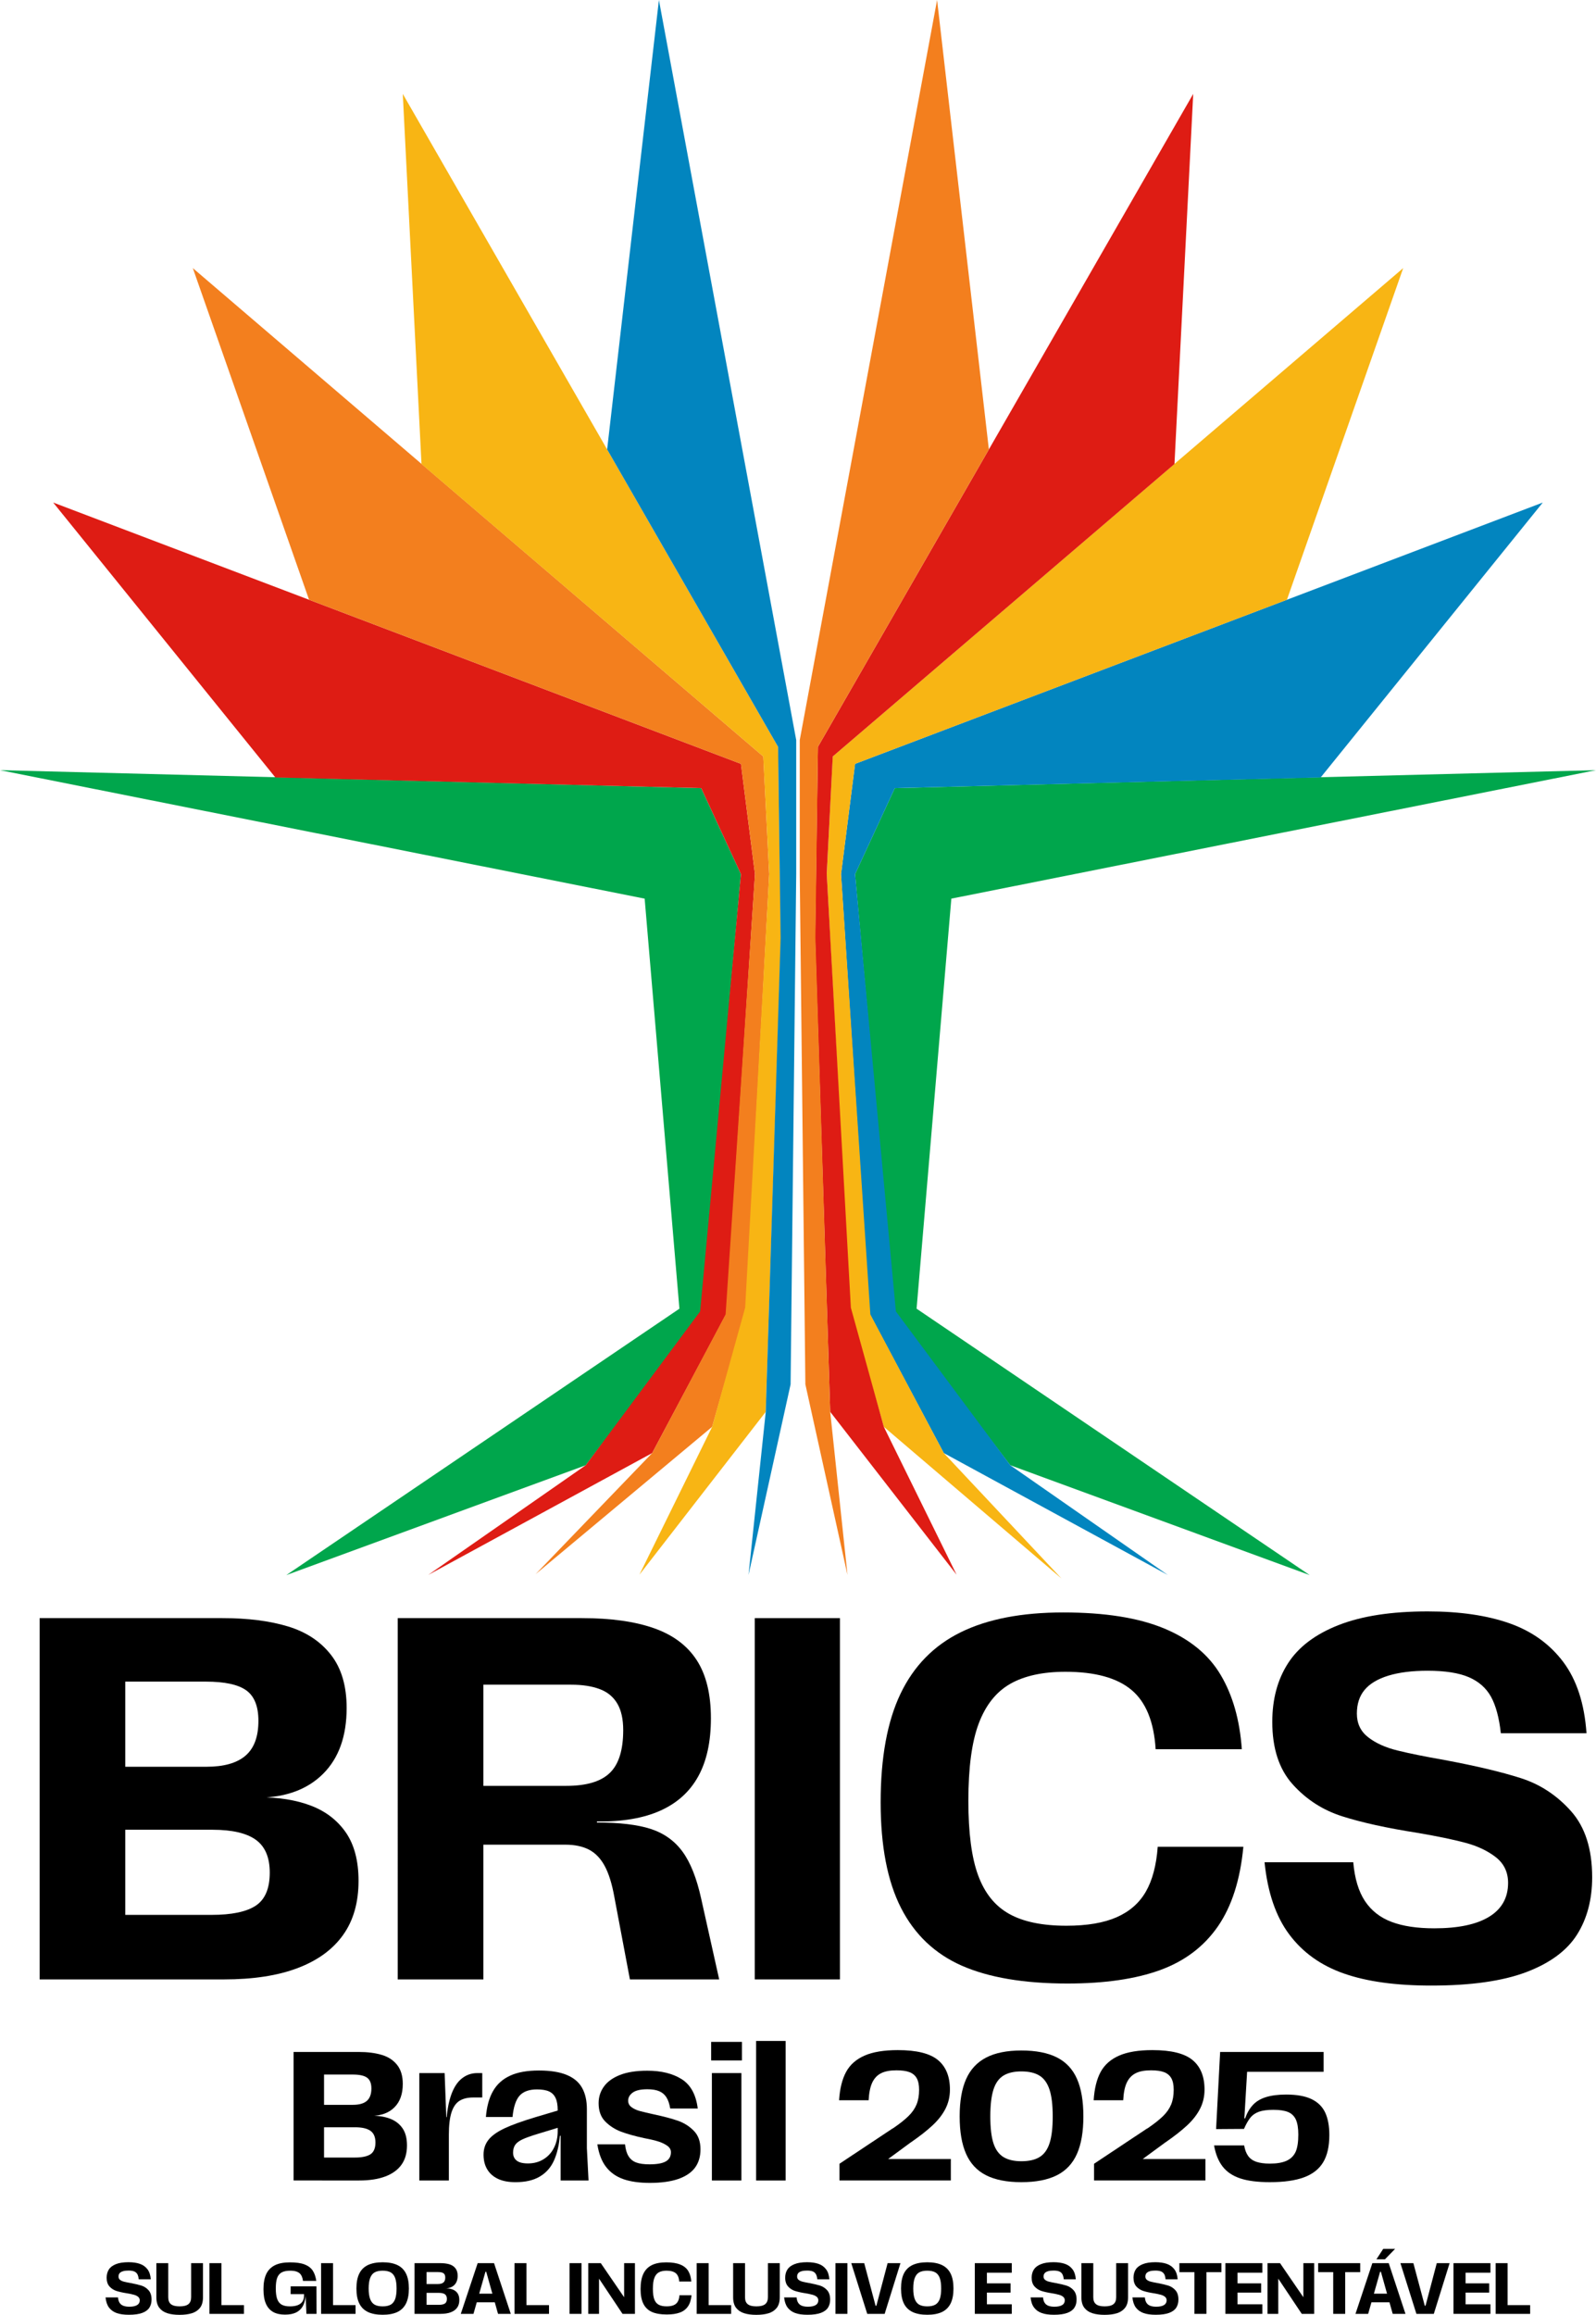 <svg xmlns:inkscape="http://www.inkscape.org/namespaces/inkscape" xmlns:sodipodi="http://sodipodi.sourceforge.net/DTD/sodipodi-0.dtd" xmlns:xlink="http://www.w3.org/1999/xlink" xmlns="http://www.w3.org/2000/svg" xmlns:svg="http://www.w3.org/2000/svg" width="157.336pt" height="228.121pt" viewBox="0 0 157.336 228.121" id="svg299" sodipodi:docname="2025_brics-idv_manual-de-uso-da-marca.svg" inkscape:version="1.1.2 (b8e25be833, 2022-02-05)"><defs id="defs82"><g id="g80"><symbol id="glyph0-0"><path style="stroke:none" d="m 19.281,-25.344 c 0.426,0 0.641,0.25 0.641,0.75 v 23.562 c 0,0.375 -0.094,0.641 -0.281,0.797 C 19.461,-0.078 19.16,0 18.734,0 H 2.75 C 2.395,0 2.145,-0.066 2,-0.203 1.852,-0.348 1.781,-0.578 1.781,-0.891 V -24.531 c 0,-0.539 0.223,-0.812 0.672,-0.812 z m -1.219,2.422 c 0,-0.426 -0.18,-0.641 -0.531,-0.641 H 5.219 L 18.062,-3 Z M 3.641,-2.531 c 0,0.273 0.055,0.465 0.172,0.578 0.125,0.117 0.344,0.172 0.656,0.172 H 16.562 L 3.641,-22.141 Z m 0,0" id="path2"></path></symbol><symbol id="glyph0-1"><path style="stroke:none" d="M 23.312,0 V -16.625 L 16.828,-4.25 H 14.062 l -6.5,-12.375 V 0 H 2.656 V -25.344 H 7.938 L 15.422,-10.938 23,-25.344 h 5.234 V 0 Z m 0,0" id="path5"></path></symbol><symbol id="glyph0-2"><path style="stroke:none" d="m 0.891,-5.531 c 0,-1.812 0.742,-3.273 2.234,-4.391 1.488,-1.125 3.422,-1.688 5.797,-1.688 1.789,0 3.289,0.25 4.5,0.75 v -1 c 0,-1.195 -0.355,-2.113 -1.062,-2.75 -0.699,-0.633 -1.742,-0.953 -3.125,-0.953 -1,0 -1.953,0.172 -2.859,0.516 -0.906,0.336 -1.898,0.867 -2.969,1.594 l -1.562,-3.141 c 2.5,-1.625 5.133,-2.438 7.906,-2.438 2.664,0 4.738,0.668 6.219,2 1.488,1.336 2.234,3.242 2.234,5.719 v 5.953 c 0,0.523 0.082,0.891 0.25,1.109 0.176,0.211 0.473,0.328 0.891,0.359 V 0 c -0.805,0.164 -1.48,0.25 -2.031,0.25 -0.918,0 -1.633,-0.199 -2.141,-0.594 -0.5,-0.406 -0.809,-0.945 -0.922,-1.625 l -0.109,-0.953 c -0.805,1.031 -1.812,1.836 -3.031,2.406 -1.211,0.57 -2.449,0.859 -3.719,0.859 -1.875,0 -3.43,-0.555 -4.656,-1.672 C 1.504,-2.441 0.891,-3.844 0.891,-5.531 Z M 12.531,-4.562 c 0.594,-0.594 0.891,-1.141 0.891,-1.641 v -1.906 c -1.219,-0.5 -2.469,-0.75 -3.75,-0.75 -1.25,0 -2.273,0.273 -3.062,0.812 -0.793,0.543 -1.188,1.25 -1.188,2.125 0,0.75 0.301,1.402 0.906,1.953 0.602,0.555 1.41,0.828 2.422,0.828 0.707,0 1.398,-0.129 2.078,-0.391 0.688,-0.258 1.254,-0.602 1.703,-1.031 z m 0,0" id="path8"></path></symbol><symbol id="glyph0-3"><path style="stroke:none" d="m 19.562,0 h -4.781 v -10.5 c 0,-2.875 -0.992,-4.312 -2.969,-4.312 -0.98,0 -1.949,0.371 -2.906,1.109 -0.949,0.742 -1.602,1.664 -1.953,2.766 V 0 H 2.172 V -18.703 H 6.5 v 3.469 c 0.695,-1.188 1.703,-2.113 3.016,-2.781 1.32,-0.676 2.789,-1.016 4.406,-1.016 0.906,0 1.695,0.141 2.375,0.422 0.688,0.281 1.234,0.652 1.641,1.109 0.406,0.449 0.734,1.008 0.984,1.672 0.25,0.668 0.414,1.328 0.5,1.984 0.094,0.656 0.141,1.375 0.141,2.156 z m 0,0" id="path11"></path></symbol><symbol id="glyph0-4"><path style="stroke:none" d="m 2,-6.984 v -11.719 H 6.781 V -8.031 c 0,2.875 1.035,4.312 3.109,4.312 0.957,0 1.863,-0.285 2.719,-0.859 0.863,-0.582 1.566,-1.426 2.109,-2.531 v -11.594 h 4.766 v 13.344 c 0,0.523 0.086,0.891 0.266,1.109 0.176,0.211 0.473,0.328 0.891,0.359 V 0 C 19.867,0.133 19.176,0.203 18.562,0.203 17.707,0.203 17.008,0.008 16.469,-0.375 15.926,-0.758 15.613,-1.301 15.531,-2 l -0.109,-1.5 c -0.824,1.262 -1.887,2.219 -3.188,2.875 -1.305,0.645 -2.75,0.969 -4.344,0.969 C 5.961,0.344 4.5,-0.273 3.5,-1.516 2.5,-2.754 2,-4.578 2,-6.984 Z m 0,0" id="path14"></path></symbol><symbol id="glyph0-5"><path style="stroke:none" d="m 2.141,-26.062 h 4.781 V -6 c 0,0.824 0.129,1.398 0.391,1.719 0.27,0.312 0.676,0.469 1.219,0.469 0.758,0 1.508,-0.172 2.25,-0.516 l 0.641,3.641 c -0.625,0.293 -1.367,0.527 -2.219,0.703 C 8.359,0.191 7.57,0.281 6.844,0.281 5.363,0.281 4.207,-0.117 3.375,-0.922 2.551,-1.723 2.141,-2.859 2.141,-4.328 Z m 0,0" id="path17"></path></symbol><symbol id="glyph0-6"><path style="stroke:none" d="" id="path20"></path></symbol><symbol id="glyph0-7"><path style="stroke:none" d="m 1.031,-9.359 c 0,-1.781 0.352,-3.406 1.062,-4.875 0.707,-1.477 1.703,-2.645 2.984,-3.5 1.289,-0.863 2.727,-1.297 4.312,-1.297 1.344,0 2.566,0.328 3.672,0.984 1.113,0.656 1.992,1.531 2.641,2.625 V -26.062 H 20.5 v 20.703 c 0,0.523 0.078,0.891 0.234,1.109 0.164,0.211 0.453,0.328 0.859,0.359 V 0 c -0.824,0.164 -1.5,0.25 -2.031,0.25 -0.855,0 -1.562,-0.215 -2.125,-0.641 -0.562,-0.426 -0.883,-0.988 -0.953,-1.688 L 16.422,-3.25 c -0.68,1.156 -1.605,2.047 -2.781,2.672 -1.168,0.613 -2.406,0.922 -3.719,0.922 -1.699,0 -3.23,-0.426 -4.594,-1.281 -1.355,-0.863 -2.414,-2.035 -3.172,-3.516 -0.75,-1.477 -1.125,-3.113 -1.125,-4.906 z m 14.672,2.516 v -4.469 c -0.398,-1.031 -1.059,-1.895 -1.984,-2.594 -0.918,-0.695 -1.859,-1.047 -2.828,-1.047 -1.406,0 -2.574,0.57 -3.5,1.703 C 6.461,-12.125 6,-10.785 6,-9.234 6,-7.68 6.488,-6.375 7.469,-5.312 c 0.977,1.062 2.211,1.594 3.703,1.594 0.926,0 1.832,-0.297 2.719,-0.891 0.895,-0.602 1.5,-1.348 1.812,-2.234 z m 0,0" id="path23"></path></symbol><symbol id="glyph0-8"><path style="stroke:none" d="m 10.859,0.344 c -1.949,0 -3.688,-0.438 -5.219,-1.312 -1.523,-0.883 -2.68,-2.051 -3.469,-3.5 C 1.391,-5.914 1,-7.504 1,-9.234 c 0,-1.781 0.391,-3.41 1.172,-4.891 0.789,-1.488 1.945,-2.676 3.469,-3.562 1.531,-0.895 3.281,-1.344 5.25,-1.344 1.488,0 2.852,0.262 4.094,0.781 1.238,0.523 2.266,1.23 3.078,2.125 0.82,0.887 1.457,1.906 1.906,3.062 0.445,1.148 0.672,2.355 0.672,3.625 0,0.668 -0.039,1.203 -0.109,1.609 H 6.062 c 0.113,1.418 0.645,2.555 1.594,3.406 0.957,0.855 2.082,1.281 3.375,1.281 0.969,0 1.875,-0.234 2.719,-0.703 0.844,-0.469 1.414,-1.082 1.719,-1.844 l 4.094,1.156 C 18.863,-3.07 17.742,-1.895 16.203,-1 14.66,-0.102 12.879,0.344 10.859,0.344 Z M 5.969,-10.859 h 9.766 c -0.137,-1.406 -0.664,-2.539 -1.578,-3.406 -0.906,-0.863 -2.016,-1.297 -3.328,-1.297 -1.293,0 -2.398,0.438 -3.312,1.312 -0.918,0.867 -1.434,1.996 -1.547,3.391 z m 0,0" id="path26"></path></symbol><symbol id="glyph0-9"><path style="stroke:none" d="M 9.062,0.344 C 7.445,0.344 5.91,0.078 4.453,-0.453 3.004,-0.984 1.77,-1.75 0.75,-2.75 l 1.703,-3.109 c 2.238,1.773 4.383,2.656 6.438,2.656 0.938,0 1.68,-0.172 2.234,-0.516 0.551,-0.344 0.828,-0.844 0.828,-1.5 0,-0.145 -0.016,-0.281 -0.047,-0.406 -0.023,-0.125 -0.078,-0.238 -0.172,-0.344 C 11.648,-6.082 11.57,-6.176 11.5,-6.25 11.438,-6.332 11.316,-6.414 11.141,-6.5 10.961,-6.594 10.816,-6.664 10.703,-6.719 10.586,-6.77 10.398,-6.836 10.141,-6.922 9.891,-7.016 9.691,-7.082 9.547,-7.125 9.398,-7.164 9.156,-7.234 8.812,-7.328 8.477,-7.43 8.219,-7.508 8.031,-7.562 7.113,-7.852 6.363,-8.113 5.781,-8.344 5.195,-8.582 4.625,-8.859 4.062,-9.172 3.5,-9.484 3.066,-9.812 2.766,-10.156 c -0.305,-0.352 -0.543,-0.766 -0.719,-1.234 -0.18,-0.477 -0.266,-1.031 -0.266,-1.656 0,-1.832 0.688,-3.297 2.062,-4.391 1.383,-1.094 3.223,-1.641 5.516,-1.641 2.801,0 5.145,0.887 7.031,2.656 l -1.938,3.031 c -1.867,-1.426 -3.637,-2.141 -5.312,-2.141 -0.844,0 -1.543,0.152 -2.094,0.453 -0.543,0.305 -0.812,0.797 -0.812,1.484 0,0.617 0.242,1.074 0.734,1.375 0.488,0.293 1.379,0.617 2.672,0.969 1.031,0.305 1.848,0.562 2.453,0.781 0.602,0.219 1.227,0.492 1.875,0.812 0.645,0.324 1.133,0.664 1.469,1.016 0.332,0.355 0.602,0.789 0.812,1.297 0.207,0.512 0.312,1.105 0.312,1.781 0,1.836 -0.68,3.277 -2.031,4.328 C 13.176,-0.18 11.352,0.344 9.062,0.344 Z m 0,0" id="path29"></path></symbol><symbol id="glyph0-10"><path style="stroke:none" d="m 1,-9.328 c 0,-1.301 0.227,-2.535 0.688,-3.703 0.469,-1.176 1.113,-2.207 1.938,-3.094 0.82,-0.895 1.859,-1.602 3.109,-2.125 1.25,-0.52 2.613,-0.781 4.094,-0.781 1.957,0 3.688,0.453 5.188,1.359 1.508,0.898 2.648,2.074 3.422,3.531 0.781,1.461 1.172,3.062 1.172,4.812 0,1.293 -0.23,2.523 -0.688,3.688 -0.449,1.168 -1.086,2.199 -1.906,3.094 -0.824,0.887 -1.855,1.59 -3.094,2.109 -1.242,0.52 -2.605,0.781 -4.094,0.781 -1.199,0 -2.324,-0.172 -3.375,-0.516 C 6.41,-0.516 5.5,-0.988 4.719,-1.594 3.945,-2.195 3.273,-2.898 2.703,-3.703 c -0.574,-0.812 -1,-1.695 -1.281,-2.656 C 1.141,-7.316 1,-8.305 1,-9.328 Z m 9.828,5.609 c 1.383,0 2.539,-0.531 3.469,-1.594 0.938,-1.07 1.406,-2.422 1.406,-4.047 0,-1.613 -0.469,-2.945 -1.406,-4 -0.93,-1.062 -2.086,-1.594 -3.469,-1.594 -1.387,0 -2.555,0.539 -3.5,1.609 -0.938,1.062 -1.406,2.402 -1.406,4.016 0,1.625 0.469,2.969 1.406,4.031 0.938,1.055 2.102,1.578 3.5,1.578 z m 0,0" id="path32"></path></symbol><symbol id="glyph0-11"><path style="stroke:none" d="M 31.234,0 H 26.469 v -10.5 c 0,-1.445 -0.25,-2.523 -0.75,-3.234 -0.5,-0.719 -1.219,-1.078 -2.156,-1.078 -0.949,0 -1.84,0.367 -2.672,1.094 -0.836,0.73 -1.43,1.672 -1.781,2.828 V 0 H 14.312 v -10.5 c 0,-2.875 -0.965,-4.312 -2.891,-4.312 -0.949,0 -1.844,0.359 -2.688,1.078 -0.836,0.719 -1.43,1.652 -1.781,2.797 V 0 H 2.172 V -18.703 H 6.5 v 3.469 c 0.695,-1.207 1.645,-2.141 2.844,-2.797 1.207,-0.664 2.578,-1 4.109,-1 1.477,0 2.664,0.371 3.562,1.109 0.895,0.73 1.469,1.684 1.719,2.859 0.758,-1.281 1.727,-2.258 2.906,-2.938 1.176,-0.688 2.504,-1.031 3.984,-1.031 3.738,0 5.609,2.449 5.609,7.344 z m 0,0" id="path35"></path></symbol><symbol id="glyph0-12"><path style="stroke:none" d="m 13.312,-14.578 c -1.48,0.023 -2.789,0.312 -3.922,0.875 -1.137,0.562 -1.949,1.359 -2.438,2.391 V 0 h -4.781 v -18.703 h 4.406 v 3.984 c 0.656,-1.258 1.5,-2.266 2.531,-3.016 1.031,-0.758 2.113,-1.164 3.25,-1.219 0.5,0 0.816,0.012 0.953,0.031 z m 0,0" id="path38"></path></symbol><symbol id="glyph0-13"><path style="stroke:none" d="m 10.891,0.344 c -1.469,0 -2.836,-0.262 -4.094,-0.781 C 5.547,-0.969 4.5,-1.676 3.656,-2.562 2.82,-3.457 2.172,-4.488 1.703,-5.656 1.234,-6.832 1,-8.066 1,-9.359 c 0,-1.758 0.391,-3.363 1.172,-4.812 0.781,-1.457 1.926,-2.629 3.438,-3.516 1.52,-0.895 3.27,-1.344 5.25,-1.344 1.977,0 3.695,0.434 5.156,1.297 1.469,0.855 2.566,2.016 3.297,3.484 l -4.672,1.438 c -0.398,-0.676 -0.934,-1.203 -1.609,-1.578 -0.668,-0.375 -1.402,-0.562 -2.203,-0.562 -1.398,0 -2.562,0.527 -3.5,1.578 -0.938,1.043 -1.406,2.383 -1.406,4.016 0,1.617 0.473,2.961 1.422,4.031 0.957,1.074 2.117,1.609 3.484,1.609 0.844,0 1.629,-0.207 2.359,-0.625 0.727,-0.414 1.238,-0.941 1.531,-1.578 L 19.391,-4.5 c -0.668,1.461 -1.75,2.633 -3.25,3.516 -1.5,0.887 -3.25,1.328 -5.25,1.328 z m 0,0" id="path41"></path></symbol><symbol id="glyph1-0"><path style="stroke:none" d="m 11.344,-14.906 c 0.25,0 0.375,0.148 0.375,0.438 v 13.859 c 0,0.219 -0.059,0.375 -0.172,0.469 C 11.441,-0.047 11.266,0 11.016,0 H 1.625 C 1.406,0 1.254,-0.039 1.172,-0.125 c -0.086,-0.082 -0.125,-0.211 -0.125,-0.391 v -13.906 c 0,-0.32 0.133,-0.484 0.406,-0.484 z m -0.719,1.422 c 0,-0.25 -0.105,-0.375 -0.312,-0.375 h -7.25 l 7.562,12.094 z m -8.484,12 c 0,0.156 0.031,0.273 0.094,0.344 0.07,0.062 0.203,0.094 0.391,0.094 h 7.109 l -7.594,-11.969 z m 0,0" id="path44"></path></symbol><symbol id="glyph1-1"><path style="stroke:none" d="m 1.781,0 v -14.906 h 5.172 c 1.164,0 2.207,0.195 3.125,0.578 0.926,0.387 1.68,0.922 2.266,1.609 0.594,0.68 1.039,1.465 1.344,2.359 0.312,0.887 0.469,1.852 0.469,2.891 0,2.262 -0.656,4.074 -1.969,5.438 C 10.883,-0.676 9.141,0 6.953,0 Z M 6.953,-13.234 H 3.672 V -1.688 h 3.281 c 1.125,0 2.086,-0.25 2.891,-0.75 0.801,-0.508 1.398,-1.195 1.797,-2.062 0.406,-0.863 0.609,-1.852 0.609,-2.969 0,-1.727 -0.469,-3.117 -1.406,-4.172 -0.938,-1.062 -2.234,-1.594 -3.891,-1.594 z m 0,0" id="path47"></path></symbol><symbol id="glyph1-2"><path style="stroke:none" d="m 6.344,0.203 c -1.074,0 -2.043,-0.258 -2.906,-0.781 -0.855,-0.52 -1.516,-1.211 -1.984,-2.078 -0.461,-0.863 -0.688,-1.805 -0.688,-2.828 0,-0.77 0.133,-1.5 0.406,-2.188 0.281,-0.688 0.66,-1.285 1.141,-1.797 0.488,-0.52 1.082,-0.926 1.781,-1.219 0.707,-0.301 1.461,-0.453 2.266,-0.453 0.812,0 1.562,0.152 2.25,0.453 0.695,0.305 1.273,0.711 1.734,1.219 0.469,0.512 0.832,1.105 1.094,1.781 0.27,0.68 0.406,1.387 0.406,2.125 0,0.312 -0.016,0.555 -0.047,0.719 h -9.094 c 0.082,1.062 0.477,1.945 1.188,2.641 0.719,0.688 1.555,1.031 2.516,1.031 0.676,0 1.312,-0.164 1.906,-0.5 0.594,-0.344 1,-0.785 1.219,-1.328 l 1.594,0.438 c -0.367,0.824 -0.984,1.492 -1.859,2 C 8.398,-0.051 7.426,0.203 6.344,0.203 Z M 2.641,-6.125 H 10.125 c -0.094,-1.062 -0.5,-1.93 -1.219,-2.609 -0.711,-0.688 -1.559,-1.031 -2.547,-1.031 -0.98,0 -1.828,0.344 -2.547,1.031 C 3.102,-8.055 2.711,-7.188 2.641,-6.125 Z m 0,0" id="path50"></path></symbol><symbol id="glyph1-3"><path style="stroke:none" d="M 0.625,-1.203 7.531,-9.625 H 0.828 v -1.344 H 9.625 v 1.203 L 2.75,-1.344 H 9.641 V 0 H 0.625 Z m 0,0" id="path53"></path></symbol><symbol id="glyph1-4"><path style="stroke:none" d="m 18.016,0 h -1.844 v -6.125 c 0,-2.25 -0.734,-3.375 -2.203,-3.375 -0.742,0 -1.414,0.273 -2.016,0.812 -0.605,0.531 -1.031,1.23 -1.281,2.094 V 0 H 8.812 v -6.125 c 0,-1.156 -0.184,-2.004 -0.547,-2.547 C 7.91,-9.223 7.363,-9.5 6.625,-9.5 c -0.73,0 -1.398,0.266 -2,0.797 -0.605,0.531 -1.031,1.23 -1.281,2.094 V 0 H 1.484 v -10.969 h 1.688 v 2.359 c 0.438,-0.812 1.016,-1.438 1.734,-1.875 0.727,-0.438 1.535,-0.656 2.422,-0.656 0.895,0 1.617,0.246 2.172,0.734 0.551,0.48 0.891,1.121 1.016,1.922 0.988,-1.77 2.383,-2.656 4.188,-2.656 2.207,0 3.312,1.531 3.312,4.594 z m 0,0" id="path56"></path></symbol><symbol id="glyph1-5"><path style="stroke:none" d="M 3.125,-2.062 V 0 H 1.484 V -15.328 H 3.344 v 6.547 c 1.02,-1.57 2.367,-2.359 4.047,-2.359 0.969,0 1.832,0.277 2.594,0.828 0.758,0.543 1.336,1.246 1.734,2.109 0.395,0.855 0.594,1.777 0.594,2.766 0,1.023 -0.23,1.965 -0.688,2.828 C 11.176,-1.754 10.551,-1.07 9.75,-0.562 8.957,-0.051 8.078,0.203 7.109,0.203 6.273,0.203 5.504,0 4.797,-0.406 4.098,-0.82 3.539,-1.375 3.125,-2.062 Z m 7.297,-3.375 c 0,-0.719 -0.152,-1.391 -0.453,-2.016 C 9.676,-8.078 9.25,-8.582 8.688,-8.969 8.133,-9.363 7.516,-9.562 6.828,-9.562 c -0.75,0 -1.434,0.246 -2.047,0.734 C 4.164,-8.336 3.688,-7.727 3.344,-7 v 3.172 c 0.125,0.668 0.535,1.242 1.234,1.719 0.695,0.48 1.391,0.719 2.078,0.719 1.07,0 1.969,-0.398 2.688,-1.203 0.719,-0.812 1.078,-1.758 1.078,-2.844 z m 0,0" id="path59"></path></symbol><symbol id="glyph1-6"><path style="stroke:none" d="M 7.297,-9.344 C 6.359,-9.32 5.535,-9.082 4.828,-8.625 4.129,-8.176 3.633,-7.551 3.344,-6.75 V 0 H 1.484 v -10.969 h 1.719 v 2.547 c 0.383,-0.758 0.883,-1.375 1.5,-1.844 0.625,-0.469 1.281,-0.727 1.969,-0.781 0.312,0 0.52,0.012 0.625,0.031 z m 0,0" id="path62"></path></symbol><symbol id="glyph1-7"><path style="stroke:none" d="m 1.438,-2.641 c -0.449,-0.852 -0.672,-1.789 -0.672,-2.812 0,-1.02 0.227,-1.961 0.688,-2.828 0.457,-0.863 1.113,-1.555 1.969,-2.078 0.852,-0.52 1.805,-0.781 2.859,-0.781 1.051,0 2.004,0.262 2.859,0.781 0.852,0.523 1.516,1.215 1.984,2.078 0.469,0.867 0.703,1.809 0.703,2.828 0,0.762 -0.137,1.484 -0.406,2.172 -0.273,0.688 -0.648,1.293 -1.125,1.812 -0.48,0.512 -1.07,0.918 -1.766,1.219 -0.699,0.301 -1.449,0.453 -2.25,0.453 -1.074,0 -2.039,-0.258 -2.891,-0.781 -0.844,-0.52 -1.496,-1.207 -1.953,-2.062 z m 2.266,0.094 c 0.707,0.773 1.566,1.156 2.578,1.156 1.008,0 1.867,-0.395 2.578,-1.188 0.719,-0.801 1.078,-1.77 1.078,-2.906 0,-1.125 -0.359,-2.082 -1.078,-2.875 C 8.148,-9.16 7.289,-9.562 6.281,-9.562 c -1,0 -1.859,0.406 -2.578,1.219 -0.711,0.805 -1.062,1.777 -1.062,2.922 0,1.137 0.352,2.094 1.062,2.875 z m 0,0" id="path65"></path></symbol><symbol id="glyph1-8"><path style="stroke:none" d="" id="path68"></path></symbol><symbol id="glyph1-9"><path style="stroke:none" d="m 0.969,0 c 0,-1.082 0.133,-2.035 0.406,-2.859 0.27,-0.832 0.641,-1.523 1.109,-2.078 0.469,-0.551 1.062,-1.039 1.781,-1.469 0.332,-0.195 0.773,-0.426 1.328,-0.688 0.551,-0.27 1.004,-0.5 1.359,-0.688 0.363,-0.195 0.727,-0.438 1.094,-0.719 0.375,-0.281 0.656,-0.602 0.844,-0.969 0.188,-0.375 0.281,-0.797 0.281,-1.266 0,-0.77 -0.25,-1.398 -0.75,-1.891 -0.492,-0.5 -1.199,-0.75 -2.125,-0.75 -0.887,0 -1.668,0.203 -2.344,0.609 -0.68,0.406 -1.242,0.875 -1.688,1.406 L 1.062,-12.562 c 0.133,-0.156 0.281,-0.316 0.438,-0.484 0.164,-0.164 0.422,-0.379 0.766,-0.641 0.352,-0.27 0.719,-0.5 1.094,-0.688 0.383,-0.195 0.852,-0.367 1.406,-0.516 0.562,-0.145 1.133,-0.219 1.719,-0.219 0.758,0 1.445,0.117 2.062,0.344 0.613,0.23 1.113,0.547 1.5,0.953 0.383,0.398 0.676,0.855 0.875,1.375 0.207,0.523 0.312,1.086 0.312,1.688 0,0.367 -0.047,0.715 -0.141,1.047 -0.086,0.336 -0.18,0.621 -0.281,0.859 -0.105,0.242 -0.289,0.492 -0.547,0.75 C 10.004,-7.832 9.805,-7.633 9.672,-7.5 9.535,-7.363 9.281,-7.188 8.906,-6.969 8.539,-6.75 8.301,-6.609 8.188,-6.547 8.07,-6.484 7.805,-6.352 7.391,-6.156 7.211,-6.062 7.082,-5.992 7,-5.953 c -0.699,0.344 -1.289,0.668 -1.766,0.969 -0.48,0.293 -0.867,0.562 -1.156,0.812 -0.281,0.25 -0.5,0.523 -0.656,0.812 C 3.266,-3.078 3.16,-2.812 3.109,-2.562 3.055,-2.32 3.02,-2.031 3,-1.688 h 8.266 V 0 Z m 0,0" id="path71"></path></symbol><symbol id="glyph1-10"><path style="stroke:none" d="M 0.984,-7.359 C 0.984,-8.066 1.07,-8.781 1.25,-9.5 c 0.188,-0.727 0.461,-1.414 0.828,-2.062 0.363,-0.645 0.789,-1.219 1.281,-1.719 0.5,-0.5 1.082,-0.895 1.75,-1.188 0.676,-0.289 1.391,-0.438 2.141,-0.438 0.664,0 1.297,0.109 1.891,0.328 0.594,0.219 1.113,0.523 1.562,0.906 0.445,0.387 0.852,0.828 1.219,1.328 0.363,0.492 0.656,1.023 0.875,1.594 0.227,0.562 0.398,1.137 0.516,1.719 0.125,0.574 0.188,1.133 0.188,1.672 0,0.73 -0.094,1.461 -0.281,2.188 -0.18,0.719 -0.449,1.402 -0.812,2.047 -0.367,0.637 -0.793,1.203 -1.281,1.703 C 10.633,-0.93 10.051,-0.539 9.375,-0.25 8.707,0.039 8,0.191 7.25,0.203 6.457,0.191 5.711,0.031 5.016,-0.281 4.328,-0.602 3.738,-1.016 3.25,-1.516 2.77,-2.023 2.352,-2.602 2,-3.25 1.656,-3.906 1.398,-4.582 1.234,-5.281 c -0.168,-0.695 -0.25,-1.391 -0.25,-2.078 z m 6.266,5.875 c 0.562,0 1.086,-0.125 1.578,-0.375 0.488,-0.25 0.898,-0.578 1.234,-0.984 0.332,-0.406 0.613,-0.863 0.844,-1.375 0.238,-0.52 0.41,-1.039 0.516,-1.562 0.113,-0.531 0.172,-1.055 0.172,-1.578 0,-0.688 -0.102,-1.375 -0.297,-2.062 -0.199,-0.688 -0.48,-1.312 -0.844,-1.875 -0.355,-0.57 -0.812,-1.031 -1.375,-1.375 -0.555,-0.352 -1.164,-0.531 -1.828,-0.531 -0.711,0 -1.352,0.188 -1.922,0.562 -0.574,0.375 -1.031,0.859 -1.375,1.453 -0.336,0.586 -0.594,1.211 -0.781,1.875 -0.18,0.668 -0.266,1.32 -0.266,1.953 0.02,0.711 0.125,1.402 0.312,2.078 0.188,0.68 0.453,1.305 0.797,1.875 0.352,0.574 0.805,1.039 1.359,1.391 0.562,0.355 1.188,0.531 1.875,0.531 z m 0,0" id="path74"></path></symbol><symbol id="glyph1-11"><path style="stroke:none" d="M 7.578,0 V -3.797 H 0.562 v -1.656 L 8.156,-14.906 H 9.438 v 9.422 h 1.844 v 1.688 H 9.438 V 0 Z M 2.5,-5.484 h 5.266 v -6.594 z m 0,0" id="path77"></path></symbol></g></defs><g style="fill:#211e1e;fill-opacity:1" id="g112" transform="translate(-596.379,-272.965)"><use xlink:href="#glyph0-6" x="264.914" y="425.868" id="use110" width="100%" height="100%"></use></g><path style="fill:#00a64c;fill-opacity:1;fill-rule:nonzero;stroke:none" d="M 28.223,155.223 57.738,144.398 69.125,129.453 73.043,86.145 69.125,77.668 0,75.898 63.551,88.559 l 3.426,40.41 z m 0,0" id="path188"></path><path style="fill:#de1c14;fill-opacity:1;fill-rule:nonzero;stroke:none" d="m 42.211,155.207 22.082,-12.012 7.312,-13.742 2.82,-43.309 L 73.043,75.277 5.242,49.523 27.145,76.617 69.125,77.664 l 3.918,8.48 -4.023,43.094 -11.281,15.16 z m 0,0" id="path190"></path><path style="fill:#f37f1e;fill-opacity:1;fill-rule:nonzero;stroke:none" d="m 52.801,155.129 17.402,-14.52 3.324,-11.633 2.305,-42.832 -0.586,-11.594 -56.238,-48.129 11.461,32.684 42.574,16.172 1.383,10.867 -2.895,43.395 -7.238,13.656 z m 0,0" id="path192"></path><path style="fill:#f8b514;fill-opacity:1;fill-rule:nonzero;stroke:none" d="M 63.035,155.184 75.488,139.133 76.98,92.469 76.703,73.598 39.707,9.254 l 1.844,36.473 33.688,28.82 0.594,11.57 -2.375,42.75 -3.254,11.742 z m 0,0" id="path194"></path><path style="fill:#0285bf;fill-opacity:1;fill-rule:nonzero;stroke:none" d="M 73.789,155.207 77.938,136.426 78.492,86.145 V 72.93 L 64.957,0 l -5.105,44.289 16.852,29.309 0.25,18.828 -1.465,46.707 z m 0,0" id="path196"></path><path style="fill:#00a64c;fill-opacity:1;fill-rule:nonzero;stroke:none" d="m 129.113,155.223 -29.52,-10.828 -11.383,-14.941 -3.918,-43.309 3.918,-8.477 69.125,-1.77 -63.551,12.66 -3.426,40.41 z m 0,0" id="path198"></path><path style="fill:#0285bf;fill-opacity:1;fill-rule:nonzero;stroke:none" d="m 115.121,155.207 -22.082,-12.012 -7.312,-13.742 -2.816,-43.309 1.383,-10.867 67.797,-25.754 -21.898,27.094 -41.98,1.047 -3.918,8.48 4.023,43.094 11.277,15.16 z m 0,0" id="path200"></path><path style="fill:#f8b514;fill-opacity:1;fill-rule:nonzero;stroke:none" d="M 104.641,155.555 87.129,140.609 83.805,128.977 81.5,86.145 l 0.586,-11.594 56.242,-48.129 -11.461,32.684 -42.574,16.172 -1.383,10.867 2.891,43.395 7.238,13.656 z m 0,0" id="path202"></path><path style="fill:#de1c14;fill-opacity:1;fill-rule:nonzero;stroke:none" d="M 94.301,155.184 81.844,139.133 80.355,92.469 80.633,73.598 117.629,9.254 115.781,45.727 82.094,74.547 81.5,86.117 l 2.379,42.75 3.25,11.742 z m 0,0" id="path204"></path><path style="fill:#f37f1e;fill-opacity:1;fill-rule:nonzero;stroke:none" d="M 83.547,155.207 79.395,136.426 78.84,86.145 V 72.93 L 92.379,0 l 5.105,44.289 -16.852,29.309 -0.25,18.828 1.461,46.707 z m 0,0" id="path206"></path><path style="fill:#000000;fill-opacity:1;fill-rule:nonzero;stroke:none" d="m 3.91,159.461 h 18.004 c 2.512,0 4.664,0.273 6.461,0.816 1.797,0.543 3.211,1.473 4.246,2.797 1.035,1.32 1.551,3.07 1.551,5.238 0,2.781 -0.77,4.941 -2.312,6.484 -1.543,1.543 -3.672,2.332 -6.383,2.367 v -0.051 c 2,0 3.73,0.277 5.188,0.836 1.457,0.559 2.602,1.445 3.434,2.645 0.828,1.207 1.246,2.793 1.246,4.758 0,2.137 -0.508,3.918 -1.527,5.34 -1.016,1.426 -2.508,2.512 -4.477,3.258 -1.965,0.746 -4.391,1.117 -7.27,1.117 H 3.91 Z m 6.613,29.246 h 10.324 c 2,0 3.461,-0.305 4.375,-0.914 0.914,-0.609 1.371,-1.695 1.371,-3.254 0,-1.492 -0.457,-2.57 -1.371,-3.23 -0.914,-0.66 -2.34,-0.992 -4.273,-0.992 h -9.766 v -6.207 h 9.156 c 1.73,0 3.016,-0.363 3.863,-1.094 0.848,-0.727 1.273,-1.871 1.273,-3.434 0,-1.422 -0.398,-2.422 -1.195,-3 -0.797,-0.574 -2.129,-0.863 -3.992,-0.863 h -9.766 l 1.828,-2.848 v 28.738 z m 0,0" id="path208"></path><path style="fill:#000000;fill-opacity:1;fill-rule:nonzero;stroke:none" d="m 39.207,159.461 h 18.16 c 2.848,0 5.215,0.332 7.094,0.992 1.883,0.66 3.289,1.711 4.223,3.152 0.934,1.441 1.398,3.352 1.398,5.723 0,2.309 -0.414,4.215 -1.246,5.723 -0.832,1.512 -2.074,2.637 -3.738,3.383 -1.66,0.746 -3.746,1.102 -6.254,1.066 v 0.105 c 2.238,0 4.008,0.211 5.312,0.633 1.305,0.426 2.348,1.172 3.129,2.238 0.781,1.07 1.391,2.605 1.832,4.605 l 1.781,7.984 h -8.801 l -1.527,-8.086 c -0.234,-1.324 -0.559,-2.359 -0.965,-3.105 -0.406,-0.746 -0.926,-1.277 -1.551,-1.602 -0.629,-0.32 -1.398,-0.484 -2.316,-0.484 h -8.086 v 13.277 h -8.445 z m 20.906,15.258 c 0.883,-0.844 1.324,-2.254 1.324,-4.219 0,-1.086 -0.195,-1.961 -0.586,-2.621 -0.391,-0.66 -0.965,-1.137 -1.73,-1.422 -0.762,-0.289 -1.703,-0.434 -2.82,-0.434 h -8.648 v 9.969 h 8.188 c 1.969,0 3.391,-0.422 4.273,-1.273" id="path210"></path><path style="fill:#000000;fill-opacity:1;fill-rule:nonzero;stroke:none" d="m 74.406,159.461 h 8.395 v 35.605 h -8.395 z m 0,0" id="path212"></path><path style="fill:#000000;fill-opacity:1;fill-rule:nonzero;stroke:none" d="m 94.828,193.719 c -2.664,-1.172 -4.664,-3.07 -6.004,-5.695 -1.34,-2.629 -2.008,-6.098 -2.008,-10.402 0,-4.41 0.652,-7.977 1.957,-10.707 1.305,-2.73 3.281,-4.75 5.926,-6.055 2.648,-1.305 6.02,-1.957 10.125,-1.957 4.102,0 7.414,0.527 9.941,1.578 2.527,1.051 4.383,2.578 5.57,4.578 1.188,2 1.883,4.441 2.086,7.324 h -8.496 c -0.168,-2.715 -0.965,-4.664 -2.391,-5.852 -1.422,-1.188 -3.594,-1.781 -6.508,-1.781 -2.238,0 -4.055,0.402 -5.445,1.195 -1.391,0.797 -2.422,2.105 -3.102,3.918 -0.68,1.812 -1.016,4.348 -1.016,7.605 0,3.152 0.32,5.602 0.965,7.348 0.645,1.75 1.66,3.012 3.051,3.789 1.391,0.781 3.273,1.172 5.648,1.172 2.031,0 3.688,-0.281 4.957,-0.84 1.273,-0.559 2.23,-1.398 2.875,-2.52 0.645,-1.117 1.035,-2.594 1.172,-4.422 h 8.441 c -0.305,3.254 -1.145,5.875 -2.516,7.855 -1.375,1.984 -3.273,3.418 -5.699,4.301 -2.426,0.879 -5.469,1.32 -9.129,1.32 -4.273,0 -7.742,-0.586 -10.402,-1.754" id="path214"></path><path style="fill:#000000;fill-opacity:1;fill-rule:nonzero;stroke:none" d="m 132.465,194.48 c -2.254,-0.793 -4.043,-2.074 -5.363,-3.84 -1.324,-1.762 -2.137,-4.137 -2.441,-7.121 h 8.746 c 0.137,1.594 0.52,2.867 1.145,3.816 0.629,0.949 1.5,1.637 2.621,2.059 1.117,0.426 2.527,0.637 4.223,0.637 2.371,0 4.176,-0.383 5.414,-1.145 1.238,-0.762 1.859,-1.875 1.859,-3.332 0,-1.051 -0.402,-1.891 -1.195,-2.52 -0.797,-0.625 -1.789,-1.098 -2.977,-1.422 -1.188,-0.32 -2.781,-0.652 -4.781,-0.992 -3.02,-0.473 -5.484,-1.016 -7.402,-1.629 -1.914,-0.609 -3.543,-1.66 -4.883,-3.152 -1.34,-1.492 -2.008,-3.543 -2.008,-6.152 0,-2.238 0.516,-4.164 1.551,-5.773 1.035,-1.613 2.695,-2.867 4.984,-3.766 2.289,-0.898 5.215,-1.348 8.777,-1.348 3.152,0 5.84,0.391 8.059,1.168 2.223,0.781 3.992,2.055 5.316,3.816 1.32,1.762 2.086,4.102 2.289,7.02 h -8.445 c -0.168,-1.527 -0.492,-2.723 -0.965,-3.586 -0.477,-0.863 -1.203,-1.508 -2.188,-1.934 -0.984,-0.422 -2.34,-0.637 -4.066,-0.637 -1.527,0 -2.816,0.164 -3.867,0.484 -1.051,0.324 -1.832,0.789 -2.34,1.398 -0.512,0.609 -0.766,1.391 -0.766,2.34 0,0.984 0.375,1.762 1.121,2.34 0.746,0.578 1.703,1.008 2.875,1.297 1.168,0.289 2.719,0.602 4.652,0.941 3.086,0.578 5.586,1.168 7.504,1.781 1.914,0.609 3.566,1.695 4.957,3.254 1.391,1.559 2.086,3.73 2.086,6.512 0,2.203 -0.5,4.094 -1.5,5.672 -1,1.574 -2.672,2.805 -5.012,3.688 -2.336,0.879 -5.457,1.32 -9.355,1.32 -3.496,0 -6.367,-0.398 -8.625,-1.195" id="path216"></path><path style="fill:#000000;fill-opacity:1;fill-rule:nonzero;stroke:none" d="m 28.941,202.215 h 6.402 c 0.895,0 1.66,0.098 2.301,0.293 0.641,0.191 1.141,0.523 1.512,0.992 0.367,0.473 0.551,1.094 0.551,1.863 0,0.992 -0.273,1.762 -0.824,2.309 -0.547,0.551 -1.305,0.828 -2.27,0.84 v -0.016 c 0.711,0 1.328,0.098 1.844,0.297 0.52,0.199 0.926,0.512 1.223,0.941 0.297,0.43 0.441,0.992 0.441,1.691 0,0.762 -0.18,1.395 -0.539,1.898 -0.363,0.508 -0.895,0.895 -1.594,1.16 -0.699,0.266 -1.562,0.398 -2.586,0.398 H 28.941 Z m 2.352,10.406 h 3.672 c 0.711,0 1.23,-0.109 1.559,-0.324 0.324,-0.219 0.488,-0.605 0.488,-1.16 0,-0.531 -0.164,-0.914 -0.488,-1.148 -0.328,-0.234 -0.832,-0.352 -1.52,-0.352 h -3.477 v -2.211 h 3.258 c 0.617,0 1.074,-0.129 1.375,-0.387 0.301,-0.262 0.453,-0.668 0.453,-1.223 0,-0.508 -0.145,-0.859 -0.426,-1.066 -0.285,-0.207 -0.758,-0.309 -1.422,-0.309 h -3.473 l 0.652,-1.012 v 10.223 z m 0,0" id="path218"></path><path style="fill:#000000;fill-opacity:1;fill-rule:nonzero;stroke:none" d="m 41.336,204.297 h 2.496 l 0.164,4.344 H 44.25 v 6.242 h -2.914 z m 2.984,2.66 c 0.242,-0.906 0.598,-1.574 1.066,-2.008 0.473,-0.434 1.027,-0.652 1.668,-0.652 h 0.488 v 2.406 h -0.906 c -0.531,0 -0.973,0.105 -1.32,0.316 -0.352,0.211 -0.617,0.586 -0.797,1.121 -0.18,0.539 -0.27,1.289 -0.27,2.254 h -0.289 c 0,-1.387 0.117,-2.531 0.359,-3.438" id="path220"></path><path style="fill:#000000;fill-opacity:1;fill-rule:nonzero;stroke:none" d="m 49.07,214.711 c -0.465,-0.223 -0.812,-0.539 -1.047,-0.941 -0.238,-0.402 -0.355,-0.883 -0.355,-1.438 0,-0.555 0.16,-1.039 0.48,-1.449 0.32,-0.41 0.84,-0.785 1.562,-1.129 0.727,-0.344 1.75,-0.715 3.078,-1.113 l 2.496,-0.742 v 1.699 l -2.262,0.688 c -0.676,0.207 -1.184,0.387 -1.52,0.543 -0.336,0.16 -0.578,0.34 -0.715,0.543 -0.137,0.207 -0.207,0.461 -0.207,0.762 0,0.336 0.117,0.598 0.352,0.785 0.234,0.188 0.605,0.281 1.113,0.281 0.59,0 1.109,-0.141 1.559,-0.426 0.445,-0.281 0.785,-0.66 1.02,-1.141 0.234,-0.473 0.355,-1.008 0.355,-1.598 v -2.082 c 0,-0.508 -0.07,-0.91 -0.211,-1.203 -0.137,-0.297 -0.352,-0.512 -0.641,-0.645 -0.289,-0.133 -0.688,-0.199 -1.195,-0.199 -0.773,0 -1.344,0.207 -1.711,0.617 -0.367,0.41 -0.598,1.109 -0.695,2.098 h -2.625 c 0.086,-1.035 0.32,-1.891 0.707,-2.559 0.387,-0.672 0.945,-1.176 1.684,-1.512 0.734,-0.34 1.684,-0.508 2.84,-0.508 1.121,0 2.031,0.145 2.734,0.434 0.699,0.289 1.203,0.715 1.516,1.277 0.316,0.559 0.473,1.258 0.473,2.09 v 3.855 l 0.164,3.184 h -2.75 v -4.414 l -0.074,0.016 c -0.086,0.941 -0.281,1.754 -0.586,2.434 -0.309,0.684 -0.773,1.207 -1.395,1.574 -0.621,0.371 -1.422,0.555 -2.398,0.555 -0.699,0 -1.281,-0.113 -1.746,-0.336" id="path222"></path><path style="fill:#000000;fill-opacity:1;fill-rule:nonzero;stroke:none" d="m 61.445,214.746 c -0.703,-0.246 -1.27,-0.648 -1.699,-1.203 -0.43,-0.555 -0.715,-1.297 -0.859,-2.227 h 2.73 c 0.051,0.496 0.164,0.887 0.348,1.176 0.18,0.293 0.434,0.496 0.758,0.617 0.324,0.121 0.758,0.18 1.301,0.18 0.738,0 1.273,-0.094 1.613,-0.289 0.336,-0.191 0.504,-0.496 0.504,-0.906 0,-0.238 -0.109,-0.445 -0.332,-0.613 -0.223,-0.168 -0.508,-0.309 -0.852,-0.426 -0.344,-0.113 -0.812,-0.227 -1.402,-0.336 -0.953,-0.203 -1.73,-0.422 -2.332,-0.648 -0.605,-0.23 -1.125,-0.566 -1.559,-1.004 -0.434,-0.441 -0.652,-1.043 -0.652,-1.801 0,-0.617 0.176,-1.164 0.527,-1.648 0.348,-0.48 0.879,-0.863 1.59,-1.141 0.715,-0.277 1.605,-0.414 2.68,-0.414 1.387,0 2.52,0.281 3.402,0.84 0.879,0.562 1.402,1.523 1.574,2.887 h -2.715 c -0.074,-0.445 -0.191,-0.809 -0.363,-1.086 -0.168,-0.277 -0.402,-0.48 -0.703,-0.613 -0.305,-0.133 -0.695,-0.199 -1.18,-0.199 -0.66,0 -1.145,0.105 -1.445,0.324 -0.301,0.219 -0.453,0.484 -0.453,0.797 0,0.266 0.109,0.48 0.328,0.641 0.215,0.164 0.488,0.293 0.82,0.383 0.332,0.09 0.801,0.199 1.402,0.332 0.965,0.207 1.75,0.414 2.352,0.625 0.605,0.211 1.125,0.539 1.566,0.988 0.441,0.445 0.66,1.055 0.66,1.828 0,0.711 -0.176,1.309 -0.531,1.797 -0.359,0.488 -0.91,0.863 -1.656,1.125 -0.75,0.258 -1.684,0.387 -2.805,0.387 -1.039,0 -1.91,-0.125 -2.617,-0.371" id="path224"></path><path style="fill:#000000;fill-opacity:1;fill-rule:nonzero;stroke:none" d="m 70.105,201.223 h 3.039 v 1.828 h -3.039 z m 0.074,3.074 h 2.91 v 10.586 h -2.91 z m 0,0" id="path226"></path><path style="fill:#000000;fill-opacity:1;fill-rule:nonzero;stroke:none" d="m 74.539,201.129 h 2.91 v 13.754 h -2.91 z m 0,0" id="path228"></path><path style="fill:#000000;fill-opacity:1;fill-rule:nonzero;stroke:none" d="m 82.754,213.234 5.176,-3.438 c 0.047,-0.023 0.09,-0.047 0.125,-0.07 0.641,-0.438 1.141,-0.832 1.5,-1.188 0.363,-0.355 0.629,-0.734 0.797,-1.141 0.168,-0.402 0.254,-0.887 0.254,-1.453 0,-0.484 -0.078,-0.863 -0.234,-1.141 -0.156,-0.277 -0.395,-0.477 -0.715,-0.598 -0.32,-0.121 -0.746,-0.18 -1.277,-0.18 -0.637,0 -1.148,0.094 -1.527,0.289 -0.379,0.191 -0.668,0.5 -0.867,0.922 -0.199,0.422 -0.316,1 -0.355,1.738 h -2.914 c 0.074,-1.148 0.305,-2.074 0.691,-2.789 0.383,-0.711 0.992,-1.246 1.816,-1.609 0.824,-0.363 1.922,-0.543 3.285,-0.543 1.844,0 3.16,0.324 3.953,0.977 0.789,0.652 1.184,1.625 1.184,2.914 0,0.676 -0.145,1.301 -0.434,1.875 -0.289,0.57 -0.711,1.117 -1.266,1.637 -0.555,0.516 -1.262,1.074 -2.117,1.664 l -0.055,0.035 -3.746,2.75 -0.453,-0.508 0.019,-0.613 h 8.141 v 2.117 H 82.754 Z m 0,0" id="path230"></path><path style="fill:#000000;fill-opacity:1;fill-rule:nonzero;stroke:none" d="m 97.211,214.367 c -0.895,-0.453 -1.551,-1.156 -1.973,-2.109 -0.422,-0.953 -0.633,-2.184 -0.633,-3.691 0,-1.496 0.211,-2.719 0.633,-3.672 0.422,-0.953 1.078,-1.66 1.973,-2.125 0.891,-0.465 2.051,-0.699 3.473,-0.699 1.438,0 2.602,0.227 3.504,0.68 0.898,0.453 1.559,1.156 1.98,2.109 0.422,0.953 0.633,2.188 0.633,3.707 0,1.508 -0.211,2.738 -0.633,3.691 -0.422,0.953 -1.082,1.656 -1.98,2.109 -0.902,0.453 -2.066,0.68 -3.504,0.68 -1.422,0 -2.582,-0.227 -3.473,-0.68 m 5.281,-1.801 c 0.449,-0.277 0.773,-0.734 0.977,-1.367 0.207,-0.633 0.309,-1.508 0.309,-2.633 0,-1.121 -0.105,-2 -0.316,-2.641 -0.211,-0.641 -0.539,-1.098 -0.984,-1.375 -0.445,-0.277 -1.043,-0.418 -1.793,-0.418 -0.734,0 -1.324,0.141 -1.773,0.418 -0.445,0.277 -0.773,0.734 -0.977,1.375 -0.203,0.641 -0.309,1.52 -0.309,2.641 0,1.137 0.105,2.016 0.309,2.645 0.203,0.625 0.531,1.078 0.977,1.355 0.449,0.277 1.039,0.418 1.773,0.418 0.762,0 1.363,-0.141 1.809,-0.418" id="path232"></path><path style="fill:#000000;fill-opacity:1;fill-rule:nonzero;stroke:none" d="m 107.852,213.234 5.172,-3.438 c 0.051,-0.023 0.094,-0.047 0.129,-0.07 0.637,-0.438 1.141,-0.832 1.5,-1.188 0.363,-0.355 0.629,-0.734 0.797,-1.141 0.168,-0.402 0.254,-0.887 0.254,-1.453 0,-0.484 -0.078,-0.863 -0.234,-1.141 -0.156,-0.277 -0.395,-0.477 -0.715,-0.598 -0.32,-0.121 -0.746,-0.18 -1.277,-0.18 -0.641,0 -1.148,0.094 -1.527,0.289 -0.379,0.191 -0.672,0.5 -0.871,0.922 -0.199,0.422 -0.316,1 -0.352,1.738 h -2.914 c 0.074,-1.148 0.301,-2.074 0.688,-2.789 0.387,-0.711 0.992,-1.246 1.82,-1.609 0.824,-0.363 1.922,-0.543 3.285,-0.543 1.844,0 3.16,0.324 3.953,0.977 0.789,0.652 1.184,1.625 1.184,2.914 0,0.676 -0.145,1.301 -0.434,1.875 -0.289,0.57 -0.711,1.117 -1.266,1.637 -0.555,0.516 -1.262,1.074 -2.117,1.664 l -0.055,0.035 -3.746,2.75 -0.453,-0.508 0.019,-0.613 h 8.141 v 2.117 h -10.98 z m 0,0" id="path234"></path><path style="fill:#000000;fill-opacity:1;fill-rule:nonzero;stroke:none" d="m 122.262,214.676 c -0.742,-0.25 -1.316,-0.633 -1.727,-1.16 -0.41,-0.523 -0.695,-1.219 -0.852,-2.09 h 2.969 c 0.07,0.422 0.199,0.766 0.387,1.031 0.188,0.266 0.457,0.461 0.805,0.582 0.352,0.117 0.797,0.18 1.34,0.18 0.688,0 1.238,-0.094 1.648,-0.281 0.41,-0.188 0.703,-0.477 0.887,-0.867 0.18,-0.395 0.27,-0.965 0.27,-1.711 0,-0.641 -0.082,-1.133 -0.242,-1.484 -0.164,-0.352 -0.422,-0.598 -0.77,-0.742 -0.352,-0.145 -0.832,-0.215 -1.449,-0.215 -0.59,0 -1.062,0.062 -1.422,0.188 -0.355,0.129 -0.641,0.328 -0.859,0.605 -0.215,0.277 -0.422,0.641 -0.613,1.086 l -2.75,0.019 0.398,-7.602 h 10.203 v 1.957 h -7.543 l -0.273,4.594 h 0.074 c 0.191,-0.543 0.449,-0.984 0.77,-1.328 0.316,-0.344 0.746,-0.602 1.281,-0.77 0.539,-0.168 1.203,-0.254 2,-0.254 1.051,0 1.887,0.152 2.508,0.453 0.621,0.301 1.066,0.742 1.34,1.328 0.27,0.586 0.406,1.32 0.406,2.199 0,1.133 -0.207,2.035 -0.617,2.707 -0.406,0.668 -1.039,1.16 -1.891,1.473 -0.848,0.312 -1.969,0.473 -3.355,0.473 -1.207,0 -2.18,-0.125 -2.922,-0.371" id="path236"></path><path style="fill:#000000;fill-opacity:1;fill-rule:nonzero;stroke:none" d="m 11.5,227.945 c -0.316,-0.113 -0.566,-0.293 -0.754,-0.539 -0.184,-0.246 -0.297,-0.582 -0.34,-1 h 1.227 c 0.019,0.223 0.074,0.402 0.16,0.535 0.09,0.133 0.211,0.23 0.371,0.289 0.156,0.059 0.355,0.09 0.59,0.09 0.336,0 0.59,-0.055 0.762,-0.16 0.176,-0.105 0.262,-0.262 0.262,-0.469 0,-0.145 -0.059,-0.266 -0.168,-0.352 -0.113,-0.09 -0.25,-0.156 -0.418,-0.199 -0.168,-0.047 -0.391,-0.094 -0.672,-0.141 -0.426,-0.066 -0.77,-0.145 -1.039,-0.23 -0.27,-0.086 -0.496,-0.234 -0.688,-0.441 -0.188,-0.211 -0.281,-0.5 -0.281,-0.863 0,-0.316 0.074,-0.586 0.219,-0.812 0.145,-0.227 0.379,-0.402 0.699,-0.527 0.32,-0.129 0.734,-0.191 1.234,-0.191 0.441,0 0.82,0.055 1.129,0.164 0.312,0.109 0.562,0.289 0.75,0.539 0.184,0.246 0.293,0.574 0.32,0.984 h -1.188 c -0.023,-0.215 -0.066,-0.383 -0.133,-0.504 -0.066,-0.121 -0.172,-0.211 -0.309,-0.273 -0.141,-0.059 -0.328,-0.086 -0.57,-0.086 -0.215,0 -0.398,0.019 -0.543,0.066 -0.148,0.043 -0.258,0.109 -0.332,0.195 -0.07,0.086 -0.105,0.195 -0.105,0.328 0,0.141 0.051,0.25 0.156,0.332 0.105,0.078 0.242,0.141 0.406,0.18 0.164,0.039 0.379,0.086 0.652,0.133 0.434,0.082 0.785,0.164 1.055,0.25 0.266,0.086 0.5,0.238 0.695,0.457 0.195,0.219 0.293,0.523 0.293,0.914 0,0.309 -0.07,0.574 -0.211,0.797 -0.141,0.223 -0.375,0.395 -0.703,0.52 -0.328,0.121 -0.766,0.184 -1.316,0.184 -0.488,0 -0.891,-0.055 -1.211,-0.168" id="path238"></path><path style="fill:#000000;fill-opacity:1;fill-rule:nonzero;stroke:none" d="m 16.504,227.965 c -0.336,-0.105 -0.602,-0.285 -0.797,-0.535 -0.195,-0.254 -0.293,-0.598 -0.293,-1.039 v -3.363 h 1.172 v 3.359 c 0,0.312 0.086,0.543 0.266,0.684 0.18,0.145 0.465,0.215 0.855,0.215 0.395,0 0.684,-0.07 0.863,-0.215 0.18,-0.141 0.273,-0.371 0.273,-0.684 v -3.359 h 1.168 v 3.363 c 0,0.441 -0.098,0.785 -0.293,1.039 -0.199,0.25 -0.469,0.43 -0.805,0.535 -0.34,0.105 -0.742,0.156 -1.215,0.156 -0.465,0 -0.859,-0.051 -1.195,-0.156" id="path240"></path><path style="fill:#000000;fill-opacity:1;fill-rule:nonzero;stroke:none" d="m 20.648,223.027 h 1.18 v 4.137 h 2.223 v 0.863 h -3.402 z m 0,0" id="path242"></path><path style="fill:#000000;fill-opacity:1;fill-rule:nonzero;stroke:none" d="m 26.922,227.836 c -0.312,-0.176 -0.551,-0.449 -0.711,-0.82 -0.16,-0.367 -0.238,-0.84 -0.238,-1.418 0,-0.609 0.09,-1.105 0.273,-1.496 0.184,-0.387 0.469,-0.676 0.852,-0.867 0.383,-0.191 0.879,-0.285 1.488,-0.285 0.602,0 1.078,0.066 1.438,0.203 0.355,0.137 0.621,0.336 0.801,0.602 0.176,0.262 0.293,0.605 0.355,1.023 h -1.312 c -0.031,-0.234 -0.09,-0.426 -0.18,-0.57 -0.09,-0.148 -0.223,-0.258 -0.398,-0.328 -0.172,-0.074 -0.398,-0.109 -0.68,-0.109 -0.355,0 -0.633,0.059 -0.84,0.168 -0.207,0.113 -0.355,0.293 -0.449,0.547 -0.09,0.254 -0.133,0.598 -0.133,1.035 0,0.445 0.047,0.793 0.141,1.051 0.098,0.258 0.246,0.441 0.449,0.551 0.199,0.109 0.469,0.164 0.801,0.164 0.312,0 0.57,-0.039 0.777,-0.121 0.207,-0.082 0.359,-0.203 0.465,-0.359 0.102,-0.16 0.152,-0.359 0.152,-0.59 v -0.566 l 0.242,0.43 h -1.562 v -0.766 h 2.543 l 0.008,2.715 h -0.996 l -0.078,-1.793 c -0.031,0.41 -0.125,0.75 -0.277,1.027 -0.152,0.273 -0.375,0.48 -0.66,0.625 -0.289,0.141 -0.656,0.211 -1.098,0.211 -0.469,0 -0.859,-0.086 -1.172,-0.262" id="path244"></path><path style="fill:#000000;fill-opacity:1;fill-rule:nonzero;stroke:none" d="m 31.652,223.027 h 1.18 v 4.137 h 2.219 v 0.863 h -3.398 z m 0,0" id="path246"></path><path style="fill:#000000;fill-opacity:1;fill-rule:nonzero;stroke:none" d="m 36.27,227.84 c -0.383,-0.184 -0.668,-0.465 -0.852,-0.844 -0.188,-0.379 -0.281,-0.867 -0.281,-1.469 0,-0.598 0.094,-1.09 0.281,-1.469 0.184,-0.379 0.469,-0.66 0.852,-0.844 0.383,-0.18 0.867,-0.273 1.453,-0.273 0.586,0 1.07,0.094 1.449,0.273 0.383,0.184 0.668,0.465 0.855,0.844 0.188,0.379 0.281,0.871 0.281,1.469 0,0.602 -0.094,1.09 -0.281,1.473 -0.188,0.379 -0.473,0.66 -0.855,0.844 -0.379,0.18 -0.863,0.27 -1.449,0.27 -0.586,0 -1.07,-0.09 -1.453,-0.273 m 2.254,-0.727 c 0.195,-0.113 0.34,-0.301 0.434,-0.555 0.09,-0.258 0.137,-0.602 0.137,-1.031 0,-0.434 -0.047,-0.777 -0.137,-1.031 -0.094,-0.254 -0.238,-0.441 -0.434,-0.555 -0.195,-0.113 -0.461,-0.172 -0.801,-0.172 -0.336,0 -0.605,0.059 -0.801,0.172 -0.195,0.113 -0.34,0.301 -0.434,0.555 -0.094,0.254 -0.145,0.598 -0.145,1.031 0,0.43 0.051,0.773 0.145,1.031 0.094,0.254 0.238,0.441 0.434,0.555 0.195,0.113 0.465,0.172 0.801,0.172 0.34,0 0.605,-0.059 0.801,-0.172" id="path248"></path><path style="fill:#000000;fill-opacity:1;fill-rule:nonzero;stroke:none" d="m 40.867,223.027 h 2.527 c 0.352,0 0.656,0.039 0.91,0.113 0.25,0.078 0.449,0.207 0.594,0.395 0.148,0.184 0.219,0.43 0.219,0.734 0,0.391 -0.109,0.695 -0.324,0.91 -0.219,0.219 -0.516,0.328 -0.898,0.332 v -0.004 c 0.281,0 0.527,0.039 0.73,0.117 0.203,0.078 0.363,0.203 0.48,0.371 0.117,0.168 0.176,0.391 0.176,0.668 0,0.301 -0.07,0.551 -0.215,0.75 -0.141,0.199 -0.352,0.352 -0.629,0.457 -0.273,0.105 -0.617,0.156 -1.02,0.156 h -2.551 z m 0.93,4.109 h 1.449 c 0.281,0 0.484,-0.043 0.613,-0.129 0.129,-0.086 0.195,-0.238 0.195,-0.457 0,-0.211 -0.066,-0.363 -0.195,-0.457 -0.129,-0.09 -0.328,-0.137 -0.598,-0.137 h -1.375 v -0.871 h 1.289 c 0.242,0 0.422,-0.051 0.543,-0.156 0.117,-0.102 0.176,-0.262 0.176,-0.48 0,-0.199 -0.055,-0.34 -0.168,-0.422 -0.109,-0.082 -0.297,-0.121 -0.559,-0.121 h -1.371 l 0.258,-0.398 v 4.035 z m 0,0" id="path250"></path><path style="fill:#000000;fill-opacity:1;fill-rule:nonzero;stroke:none" d="m 47.09,223.027 h 1.613 l 1.652,5 h -1.258 l -1.164,-4.148 h -0.078 l -1.18,4.148 h -1.25 z m -0.164,3.008 h 1.938 l 0.121,0.852 h -2.18 z m 0,0" id="path252"></path><path style="fill:#000000;fill-opacity:1;fill-rule:nonzero;stroke:none" d="m 50.719,223.027 h 1.18 v 4.137 h 2.223 v 0.863 h -3.402 z m 0,0" id="path254"></path><path style="fill:#000000;fill-opacity:1;fill-rule:nonzero;stroke:none" d="m 56.148,223.027 h 1.18 v 5 h -1.18 z m 0,0" id="path256"></path><path style="fill:#000000;fill-opacity:1;fill-rule:nonzero;stroke:none" d="m 57.992,223.027 h 1.234 l 2.715,3.965 -0.414,0.035 v -4 h 1.066 v 5 h -1.223 l -2.688,-4.027 0.371,-0.031 v 4.059 h -1.062 z m 0,0" id="path258"></path><path style="fill:#000000;fill-opacity:1;fill-rule:nonzero;stroke:none" d="m 64.273,227.84 c -0.375,-0.164 -0.656,-0.434 -0.844,-0.801 -0.188,-0.371 -0.281,-0.855 -0.281,-1.461 0,-0.621 0.094,-1.121 0.277,-1.504 0.18,-0.383 0.461,-0.668 0.832,-0.852 0.371,-0.184 0.844,-0.273 1.422,-0.273 0.574,0 1.039,0.074 1.395,0.223 0.355,0.145 0.617,0.359 0.781,0.641 0.168,0.281 0.266,0.625 0.293,1.027 h -1.191 c -0.023,-0.379 -0.137,-0.652 -0.336,-0.82 -0.199,-0.164 -0.504,-0.25 -0.914,-0.25 -0.316,0 -0.57,0.059 -0.766,0.168 -0.195,0.113 -0.34,0.297 -0.434,0.551 -0.098,0.254 -0.145,0.609 -0.145,1.07 0,0.441 0.047,0.785 0.137,1.031 0.09,0.242 0.23,0.422 0.43,0.531 0.195,0.109 0.457,0.164 0.793,0.164 0.285,0 0.516,-0.039 0.695,-0.117 0.18,-0.078 0.312,-0.195 0.402,-0.355 0.09,-0.156 0.145,-0.363 0.164,-0.621 h 1.188 c -0.043,0.457 -0.16,0.828 -0.355,1.105 -0.191,0.277 -0.457,0.48 -0.801,0.602 -0.34,0.125 -0.766,0.188 -1.281,0.188 -0.598,0 -1.086,-0.082 -1.461,-0.246" id="path260"></path><path style="fill:#000000;fill-opacity:1;fill-rule:nonzero;stroke:none" d="m 68.68,223.027 h 1.18 v 4.137 h 2.219 v 0.863 h -3.398 z m 0,0" id="path262"></path><path style="fill:#000000;fill-opacity:1;fill-rule:nonzero;stroke:none" d="m 73.363,227.965 c -0.336,-0.105 -0.602,-0.285 -0.801,-0.535 -0.191,-0.254 -0.289,-0.598 -0.289,-1.039 v -3.363 h 1.172 v 3.359 c 0,0.312 0.086,0.543 0.266,0.684 0.18,0.145 0.465,0.215 0.855,0.215 0.395,0 0.684,-0.07 0.863,-0.215 0.18,-0.141 0.273,-0.371 0.273,-0.684 v -3.359 h 1.168 v 3.363 c 0,0.441 -0.098,0.785 -0.293,1.039 -0.199,0.25 -0.469,0.43 -0.805,0.535 -0.34,0.105 -0.742,0.156 -1.215,0.156 -0.465,0 -0.859,-0.051 -1.195,-0.156" id="path264"></path><path style="fill:#000000;fill-opacity:1;fill-rule:nonzero;stroke:none" d="m 78.398,227.945 c -0.316,-0.113 -0.566,-0.293 -0.754,-0.539 -0.184,-0.246 -0.301,-0.582 -0.344,-1 h 1.23 c 0.019,0.223 0.07,0.402 0.16,0.535 0.086,0.133 0.211,0.23 0.367,0.289 0.156,0.059 0.355,0.09 0.594,0.09 0.332,0 0.586,-0.055 0.762,-0.16 0.172,-0.105 0.258,-0.262 0.258,-0.469 0,-0.145 -0.055,-0.266 -0.164,-0.352 -0.113,-0.09 -0.254,-0.156 -0.422,-0.199 -0.164,-0.047 -0.391,-0.094 -0.668,-0.141 -0.426,-0.066 -0.773,-0.145 -1.039,-0.23 -0.273,-0.086 -0.5,-0.234 -0.688,-0.441 -0.188,-0.211 -0.285,-0.5 -0.285,-0.863 0,-0.316 0.074,-0.586 0.219,-0.812 0.148,-0.227 0.379,-0.402 0.703,-0.527 0.32,-0.129 0.73,-0.191 1.23,-0.191 0.445,0 0.82,0.055 1.133,0.164 0.312,0.109 0.562,0.289 0.746,0.539 0.188,0.246 0.293,0.574 0.32,0.984 h -1.184 c -0.023,-0.215 -0.07,-0.383 -0.137,-0.504 -0.066,-0.121 -0.168,-0.211 -0.305,-0.273 -0.141,-0.059 -0.332,-0.086 -0.574,-0.086 -0.215,0 -0.395,0.019 -0.543,0.066 -0.148,0.043 -0.258,0.109 -0.328,0.195 -0.07,0.086 -0.105,0.195 -0.105,0.328 0,0.141 0.051,0.25 0.156,0.332 0.105,0.078 0.238,0.141 0.402,0.18 0.164,0.039 0.383,0.086 0.656,0.133 0.43,0.082 0.781,0.164 1.051,0.25 0.27,0.086 0.5,0.238 0.699,0.457 0.191,0.219 0.293,0.523 0.293,0.914 0,0.309 -0.07,0.574 -0.211,0.797 -0.141,0.223 -0.375,0.395 -0.707,0.52 -0.328,0.121 -0.766,0.184 -1.312,0.184 -0.492,0 -0.895,-0.055 -1.211,-0.168" id="path266"></path><path style="fill:#000000;fill-opacity:1;fill-rule:nonzero;stroke:none" d="m 82.359,223.027 h 1.18 v 5 h -1.18 z m 0,0" id="path268"></path><path style="fill:#000000;fill-opacity:1;fill-rule:nonzero;stroke:none" d="m 83.918,223.027 h 1.277 l 1.121,4.199 h 0.078 l 1.109,-4.199 h 1.266 l -1.559,5 h -1.715 z m 0,0" id="path270"></path><path style="fill:#000000;fill-opacity:1;fill-rule:nonzero;stroke:none" d="m 89.957,227.84 c -0.383,-0.184 -0.668,-0.465 -0.855,-0.844 -0.184,-0.379 -0.277,-0.867 -0.277,-1.469 0,-0.598 0.094,-1.09 0.277,-1.469 0.188,-0.379 0.473,-0.66 0.855,-0.844 0.383,-0.18 0.867,-0.273 1.453,-0.273 0.586,0 1.07,0.094 1.449,0.273 0.383,0.184 0.668,0.465 0.855,0.844 0.188,0.379 0.281,0.871 0.281,1.469 0,0.602 -0.094,1.09 -0.281,1.473 -0.188,0.379 -0.473,0.66 -0.855,0.844 -0.379,0.18 -0.863,0.27 -1.449,0.27 -0.586,0 -1.07,-0.09 -1.453,-0.273 m 2.254,-0.727 c 0.195,-0.113 0.34,-0.301 0.434,-0.555 0.09,-0.258 0.137,-0.602 0.137,-1.031 0,-0.434 -0.047,-0.777 -0.137,-1.031 -0.094,-0.254 -0.238,-0.441 -0.434,-0.555 -0.195,-0.113 -0.461,-0.172 -0.801,-0.172 -0.336,0 -0.605,0.059 -0.801,0.172 -0.195,0.113 -0.34,0.301 -0.434,0.555 -0.098,0.254 -0.145,0.598 -0.145,1.031 0,0.43 0.047,0.773 0.145,1.031 0.094,0.254 0.238,0.441 0.434,0.555 0.195,0.113 0.465,0.172 0.801,0.172 0.34,0 0.605,-0.059 0.801,-0.172" id="path272"></path><path style="fill:#000000;fill-opacity:1;fill-rule:nonzero;stroke:none" d="m 96.098,223.027 h 3.645 v 0.941 h -2.453 v 1.051 h 2.332 v 0.91 h -2.332 v 1.156 h 2.453 v 0.941 h -3.645 z m 0,0" id="path274"></path><path style="fill:#000000;fill-opacity:1;fill-rule:nonzero;stroke:none" d="m 102.695,227.945 c -0.316,-0.113 -0.57,-0.293 -0.754,-0.539 -0.188,-0.246 -0.301,-0.582 -0.344,-1 h 1.23 c 0.016,0.223 0.07,0.402 0.16,0.535 0.086,0.133 0.211,0.23 0.367,0.289 0.156,0.059 0.355,0.09 0.594,0.09 0.332,0 0.586,-0.055 0.762,-0.16 0.172,-0.105 0.258,-0.262 0.258,-0.469 0,-0.145 -0.055,-0.266 -0.168,-0.352 -0.109,-0.09 -0.25,-0.156 -0.418,-0.199 -0.164,-0.047 -0.391,-0.094 -0.672,-0.141 -0.422,-0.066 -0.77,-0.145 -1.039,-0.23 -0.27,-0.086 -0.496,-0.234 -0.684,-0.441 -0.191,-0.211 -0.285,-0.5 -0.285,-0.863 0,-0.316 0.074,-0.586 0.219,-0.812 0.148,-0.227 0.379,-0.402 0.703,-0.527 0.32,-0.129 0.73,-0.191 1.23,-0.191 0.441,0 0.82,0.055 1.133,0.164 0.312,0.109 0.559,0.289 0.746,0.539 0.184,0.246 0.293,0.574 0.32,0.984 h -1.184 c -0.027,-0.215 -0.07,-0.383 -0.137,-0.504 -0.066,-0.121 -0.168,-0.211 -0.309,-0.273 -0.137,-0.059 -0.328,-0.086 -0.57,-0.086 -0.215,0 -0.395,0.019 -0.543,0.066 -0.148,0.043 -0.258,0.109 -0.328,0.195 -0.07,0.086 -0.109,0.195 -0.109,0.328 0,0.141 0.055,0.25 0.16,0.332 0.102,0.078 0.238,0.141 0.402,0.18 0.164,0.039 0.383,0.086 0.652,0.133 0.434,0.082 0.785,0.164 1.055,0.25 0.27,0.086 0.5,0.238 0.695,0.457 0.195,0.219 0.293,0.523 0.293,0.914 0,0.309 -0.066,0.574 -0.211,0.797 -0.137,0.223 -0.375,0.395 -0.703,0.52 -0.328,0.121 -0.766,0.184 -1.312,0.184 -0.492,0 -0.895,-0.055 -1.211,-0.168" id="path276"></path><path style="fill:#000000;fill-opacity:1;fill-rule:nonzero;stroke:none" d="m 107.695,227.965 c -0.336,-0.105 -0.602,-0.285 -0.797,-0.535 -0.195,-0.254 -0.293,-0.598 -0.293,-1.039 v -3.363 h 1.172 v 3.359 c 0,0.312 0.09,0.543 0.27,0.684 0.176,0.145 0.461,0.215 0.852,0.215 0.395,0 0.684,-0.07 0.863,-0.215 0.184,-0.141 0.273,-0.371 0.273,-0.684 v -3.359 h 1.172 v 3.363 c 0,0.441 -0.098,0.785 -0.297,1.039 -0.199,0.25 -0.465,0.43 -0.805,0.535 -0.336,0.105 -0.742,0.156 -1.215,0.156 -0.461,0 -0.859,-0.051 -1.195,-0.156" id="path278"></path><path style="fill:#000000;fill-opacity:1;fill-rule:nonzero;stroke:none" d="m 112.73,227.945 c -0.316,-0.113 -0.566,-0.293 -0.754,-0.539 -0.184,-0.246 -0.297,-0.582 -0.34,-1 h 1.227 c 0.019,0.223 0.074,0.402 0.16,0.535 0.09,0.133 0.211,0.23 0.371,0.289 0.156,0.059 0.352,0.09 0.59,0.09 0.336,0 0.59,-0.055 0.762,-0.16 0.172,-0.105 0.262,-0.262 0.262,-0.469 0,-0.145 -0.059,-0.266 -0.168,-0.352 -0.113,-0.09 -0.25,-0.156 -0.418,-0.199 -0.168,-0.047 -0.391,-0.094 -0.672,-0.141 -0.426,-0.066 -0.77,-0.145 -1.039,-0.23 -0.27,-0.086 -0.496,-0.234 -0.688,-0.441 -0.188,-0.211 -0.281,-0.5 -0.281,-0.863 0,-0.316 0.074,-0.586 0.219,-0.812 0.145,-0.227 0.379,-0.402 0.699,-0.527 0.32,-0.129 0.734,-0.191 1.234,-0.191 0.441,0 0.82,0.055 1.129,0.164 0.312,0.109 0.562,0.289 0.75,0.539 0.184,0.246 0.293,0.574 0.32,0.984 h -1.188 c -0.023,-0.215 -0.066,-0.383 -0.133,-0.504 -0.07,-0.121 -0.172,-0.211 -0.309,-0.273 -0.141,-0.059 -0.328,-0.086 -0.57,-0.086 -0.215,0 -0.398,0.019 -0.543,0.066 -0.148,0.043 -0.258,0.109 -0.332,0.195 -0.07,0.086 -0.105,0.195 -0.105,0.328 0,0.141 0.051,0.25 0.156,0.332 0.105,0.078 0.242,0.141 0.406,0.18 0.164,0.039 0.379,0.086 0.652,0.133 0.434,0.082 0.785,0.164 1.055,0.25 0.266,0.086 0.5,0.238 0.695,0.457 0.195,0.219 0.293,0.523 0.293,0.914 0,0.309 -0.07,0.574 -0.211,0.797 -0.141,0.223 -0.375,0.395 -0.703,0.52 -0.328,0.121 -0.766,0.184 -1.316,0.184 -0.488,0 -0.891,-0.055 -1.211,-0.168" id="path280"></path><path style="fill:#000000;fill-opacity:1;fill-rule:nonzero;stroke:none" d="m 117.75,223.914 h -1.484 v -0.887 h 4.145 v 0.887 h -1.48 v 4.113 H 117.75 Z m 0,0" id="path282"></path><path style="fill:#000000;fill-opacity:1;fill-rule:nonzero;stroke:none" d="m 120.801,223.027 h 3.645 v 0.941 h -2.449 v 1.051 h 2.328 v 0.91 h -2.328 v 1.156 h 2.449 v 0.941 h -3.645 z m 0,0" id="path284"></path><path style="fill:#000000;fill-opacity:1;fill-rule:nonzero;stroke:none" d="m 124.953,223.027 h 1.234 l 2.715,3.965 -0.414,0.035 v -4 h 1.066 v 5 h -1.223 l -2.688,-4.027 0.371,-0.031 v 4.059 h -1.062 z m 0,0" id="path286"></path><path style="fill:#000000;fill-opacity:1;fill-rule:nonzero;stroke:none" d="m 131.43,223.914 h -1.484 v -0.887 h 4.145 v 0.887 h -1.48 v 4.113 h -1.18 z m 0,0" id="path288"></path><path style="fill:#000000;fill-opacity:1;fill-rule:nonzero;stroke:none" d="m 135.289,223.027 h 1.613 l 1.652,5 h -1.258 l -1.164,-4.148 h -0.078 l -1.18,4.148 h -1.25 z m -0.164,3.008 h 1.938 l 0.121,0.852 h -2.18 z m 1.234,-4.414 h 1.172 l -1,1.027 h -0.84 z m 0,0" id="path290"></path><path style="fill:#000000;fill-opacity:1;fill-rule:nonzero;stroke:none" d="m 138.055,223.027 h 1.277 l 1.125,4.199 h 0.074 l 1.109,-4.199 h 1.266 l -1.559,5 h -1.715 z m 0,0" id="path292"></path><path style="fill:#000000;fill-opacity:1;fill-rule:nonzero;stroke:none" d="m 143.285,223.027 h 3.645 v 0.941 h -2.453 v 1.051 h 2.328 v 0.91 h -2.328 v 1.156 h 2.453 v 0.941 h -3.645 z m 0,0" id="path294"></path><path style="fill:#000000;fill-opacity:1;fill-rule:nonzero;stroke:none" d="m 147.441,223.027 h 1.18 v 4.137 h 2.223 v 0.863 h -3.402 z m 0,0" id="path296"></path></svg>
